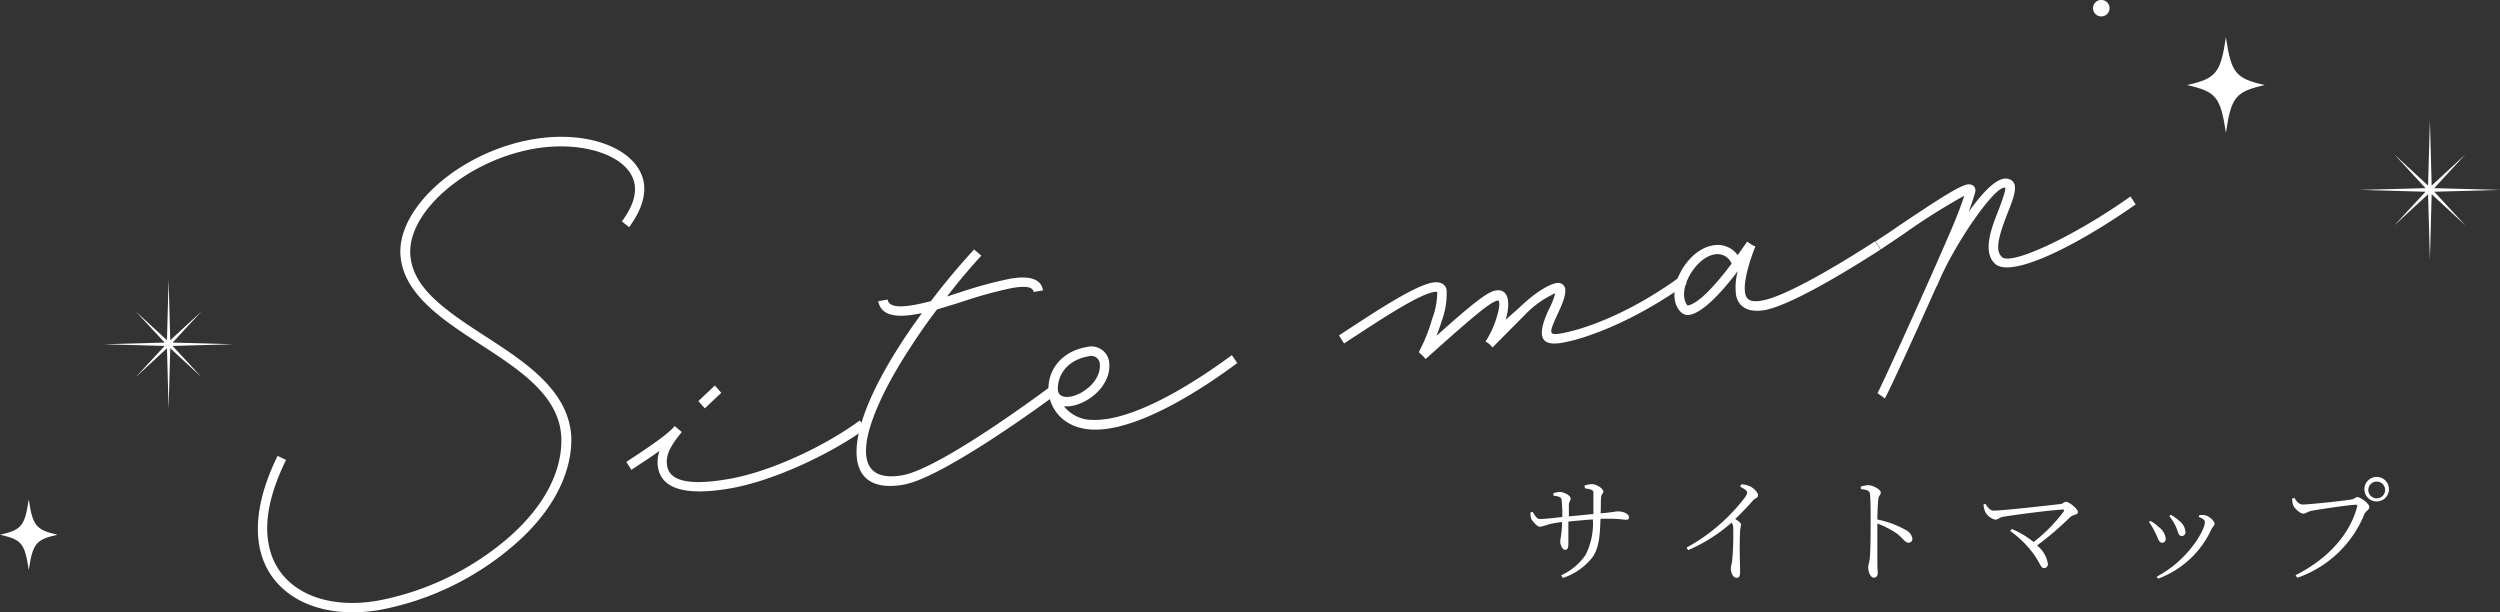 <svg xmlns="http://www.w3.org/2000/svg" width="342.41" height="83.87" viewBox="0 0 342.41 83.87"><rect x="0" y="0" width="342.41" height="83.87" fill="#333333" stroke="none"/><defs><style>.cls-1{fill:#fff;}</style></defs><g id="レイヤー_2" data-name="レイヤー 2"><g id="レイヤー_1-2" data-name="レイヤー 1"><path class="cls-1" d="M286.67,1.12a1.13,1.13,0,1,1,1.13,1.13A1.13,1.13,0,0,1,286.67,1.12Z"/><path class="cls-1" d="M299.54,11.65c4-.9,4.59-1.63,5.33-6.54.73,4.91,1.33,5.64,5.32,6.54-4,.9-4.59,1.63-5.32,6.54C304.13,13.28,303.54,12.55,299.54,11.65Z"/><path class="cls-1" d="M0,73.24C3,72.57,3.39,72,3.94,68.4c.54,3.63,1,4.17,3.93,4.84-2.95.66-3.39,1.2-3.93,4.83C3.39,74.44,3,73.9,0,73.24Z"/><polygon class="cls-1" points="333.05 26.6 332.81 35.62 332.56 26.6 327.93 30.88 332.21 26.26 323.2 26.01 332.21 25.77 327.93 21.14 332.56 25.42 332.81 16.4 333.05 25.42 337.68 21.14 333.4 25.77 342.42 26.01 333.4 26.26 337.68 30.88 333.05 26.6"/><polygon class="cls-1" points="23.32 47.7 23.09 56.03 22.87 47.7 18.59 51.65 22.55 47.38 14.21 47.15 22.55 46.92 18.59 42.65 22.87 46.6 23.09 38.27 23.32 46.6 27.59 42.65 23.64 46.92 31.97 47.15 23.64 47.38 27.59 51.65 23.32 47.7"/><path class="cls-1" d="M39.18,63c-2.17,4.39-3,8.29-2.39,11.49,1.05,6,7.15,9.15,15,7.77a38.29,38.29,0,0,0,18.09-8.83c4.7-4.18,7.16-8.93,7-13.52-.29-6.54-7.33-10.18-13.49-14.32-4.1-2.78-7.88-5.82-8.48-10.08-1-6.69,7.83-14.64,18-16.42,7.59-1.34,14.44,1.26,15.26,5.89.32,1.82-.38,3.92-2,6.13l-1-.78c1.44-1.93,2-3.65,1.74-5.13-.68-3.84-7-6-13.75-4.83-9.46,1.66-17.81,9-16.91,15,.51,3.77,3.87,6.43,7.91,9.17,6.11,4.1,13.76,8.08,14.09,15.39C78.35,64.82,75.7,70,70.69,74.4A39.15,39.15,0,0,1,52,83.54C43.48,85,36.7,81.46,35.51,74.71c-.61-3.44.23-7.65,2.51-12.27Z"/><path class="cls-1" d="M118.59,58.69c-4.63,3.36-12.45,7.12-18.46,8.18s-9.46.2-10-2.81a4.75,4.75,0,0,1,.2-2.31c-1,.74-2.31,1.57-3.85,2.6l-.7-1.09c3.87-2.51,5.89-4,6.6-4.87l0-.06,1,.84c-1.71,2.08-2.25,3.34-2,4.67.37,2.07,3.07,2.71,8.49,1.75,5.81-1,13.35-4.64,17.88-8ZM96.53,55.93l-.88-1,2.26-2.13.88,1Z"/><path class="cls-1" d="M143.79,53l.8,1.08s-15.17,11.3-20.83,12.3c-8.32,1.47-8.58-6.35-.8-18.64,1-1.61,2.12-3.22,3.31-4.85l-.89.16c-3,.53-4.77,0-5.09-1.8l1.28-.22c.16.88,1.22,1.15,3.59.74.74-.13,1.52-.32,2.34-.52,1.85-2.46,3.87-4.85,5.91-7.08l1,.84c-1.62,1.76-3.22,3.66-4.7,5.6l2.06-.67a59.05,59.05,0,0,1,6.5-1.75c2.75-.49,4.31,0,4.59,1.58l-1.28.22c-.12-.69-1.07-.88-3.09-.52a58.71,58.71,0,0,0-6.3,1.72c-1.29.43-2.59.81-3.85,1.19-1.53,2-2.94,4.07-4.21,6.07-5.92,9.32-8.44,18-.57,16.65C128.9,64.19,143.79,53,143.79,53Z"/><path class="cls-1" d="M169.46,49.72c-5.34,4-13.85,9.3-19.72,9.12-3.77-.1-5.82-2.48-6.12-5.07l0-.1c-.22-2.65,1.47-5.49,5.26-6.15a2.46,2.46,0,0,1,3,1.85c.63,3.6-3.52,6.56-6.16,6.27a4.93,4.93,0,0,0,4,1.87c5.46.16,13.61-4.88,19-8.87ZM144.9,53.55c.54,2.24,6.31-.46,5.7-3.95a1.19,1.19,0,0,0-1.51-.8C146.08,49.33,144.74,51.49,144.9,53.55Z"/><path class="cls-1" d="M231,38.87c-6.76,4.85-13.37,7.43-17,8.07-3.05.54-3.56-.9-1.87-4.55a10.19,10.19,0,0,0,.88-2.23,13.51,13.51,0,0,0-4.19,3l-4.4,4.43-.44-.48-.52-.36c1.42-2,2.35-5.7,1.66-5.58-.94.17-3,1.85-9.86,8l-.44-.48-.48-.43,0-.06a22.64,22.64,0,0,0,1.8-4.48,10.52,10.52,0,0,0,.71-3.73,1.23,1.23,0,0,0-.45,0c-2.41.43-8.44,4.54-12.31,7.05l-.7-1.1c3.87-2.51,10.08-6.75,12.79-7.23,1-.18,1.8.14,1.95,1a10.7,10.7,0,0,1-.7,4.34c-.19.64-.43,1.29-.68,1.94,5.22-4.67,7-6,8.1-6.2,1.78-.31,2.07,1.67,1.37,4L208,42.22c2-1.93,3.95-3.24,5.23-3.46a1,1,0,0,1,1.14.71c.16.94-.46,2.32-1,3.48-1.29,2.77-1.25,3,.47,2.71,3.5-.62,9.82-3,16.44-7.88Z"/><path class="cls-1" d="M257.55,34.19c-5.2,3.35-12.51,7.69-15.86,8.28-2.16.38-3.62-.38-3.92-2.1a8.51,8.51,0,0,1,.24-3.24c-1.93,2.57-4.64,5.64-6.61,6-1,.17-1.77-.81-2-2-.52-2.95,2.18-7,5.13-7.5A3.37,3.37,0,0,1,238,34.94l1.3-1.85.69.48.44.18c-.39.93-1.74,4.52-1.41,6.39.17,1,.89,1.32,2.42,1,2.46-.43,8.13-3.41,15.38-8.09Zm-26.38,7.65c1.63-.29,4.15-3.27,6-5.73a2.08,2.08,0,0,0-2.4-1.25c-2.22.39-4.47,3.78-4.07,6C230.79,41.4,231.07,41.85,231.17,41.84Z"/><path class="cls-1" d="M292.51,28c-8.72,6.1-17,9.95-19.17,8.2-1.91-1.59-.58-5,.41-7.48.8-2.08,1-3,.89-3-1.3-.48-7.14,7.91-9.35,13.48h-.05c-3.17,7.11-6.69,14.79-7.09,15.37l-1-.73c.43-.69,6.91-14.93,10.11-22.4.9-2.09,1.48-3.71,1.77-4.63a87,87,0,0,0-8.27,5.22l-3.17,2.13-.71-1.09c1.05-.7,2.15-1.4,3.18-2.14,4.14-2.76,8-5.38,9.36-5.66.74-.13,1.28.33,1.11,1.08-.07.21-.35,1.22-.9,2.69,2-2.84,4.09-5,5.5-4.52s.87,2.08-.15,4.64c-1.47,3.72-1.66,5.27-.75,6.08,1.36,1.08,9.85-2.86,17.57-8.33Zm-23.28-1.89v0Z"/><path class="cls-1" d="M217,66.52a3.27,3.27,0,0,1,1-.21c.73,0,1.6.65,1.6,1s-.28.25-.32.9,0,1.42-.06,2.1c1.87-.16,2-.27,2.38-.27.63,0,1.51.3,1.51.79,0,.27-.12.36-.4.36s-1-.14-2.16-.14l-1.34,0c-.07,2-.13,4-1.16,5.35a8.5,8.5,0,0,1-4,2.76l-.22-.37A8.12,8.12,0,0,0,217.17,76a9.56,9.56,0,0,0,1-4.86c-1.14.08-2.36.19-3.36.3,0,1.27,0,2.57,0,3,0,.63-.13.87-.46.87s-.65-.68-.65-1.13.22-1,.25-2.68a14.35,14.35,0,0,0-1.92.34,6.27,6.27,0,0,1-1.11.31c-.39,0-1-.74-1.2-1.09a2.6,2.6,0,0,1-.1-.87l.29-.1c.28.46.57,1,1,1,.6,0,2.12-.17,3.07-.28a17.75,17.75,0,0,0-.11-2.43c-.08-.31-.44-.41-1.11-.5v-.32a2.82,2.82,0,0,1,.89-.18c.51,0,1.46.45,1.46.88s-.19.35-.23.85c0,.29,0,.92,0,1.62l3.36-.33c0-1.43,0-2.41,0-3-.05-.33-.46-.41-1.14-.51Z"/><path class="cls-1" d="M238.47,66.34a2.94,2.94,0,0,1,1,.18c.62.2,1.32.9,1.32,1.31s-.29.27-.72.75c-.58.65-1.36,1.51-2.41,2.5.45.29.81.56.81.78a7.43,7.43,0,0,0-.14.82c-.11,2.3,0,4.73,0,5.68,0,.59-.14.78-.48.78-.52,0-.79-.76-.79-1.29,0-.28.13-.6.19-1.12a39,39,0,0,0,.14-4.44,1,1,0,0,0-.24-.7,22.2,22.2,0,0,1-5.94,3.76L231,75a25.32,25.32,0,0,0,7.87-6.71,1.92,1.92,0,0,0,.43-.81c0-.25-.27-.47-.94-.81Z"/><path class="cls-1" d="M254.86,66.64a5.14,5.14,0,0,1,1-.19c.67,0,1.74.61,1.74,1s-.28.38-.34.91c-.08.76-.12,1.91-.13,2.79a13.43,13.43,0,0,1,3.91,1.45,1.58,1.58,0,0,1,.89,1.19.51.51,0,0,1-.51.54c-.52,0-.69-.54-1.64-1.27a12.54,12.54,0,0,0-2.65-1.36c0,1.09,0,3.69,0,5.38,0,.69.05,1.17.05,1.44s-.16.6-.51.6c-.52,0-.79-.87-.79-1.41,0-.35.14-.63.21-1.24.12-1.17.12-3.77.12-5s0-3-.09-3.78c-.05-.51-.4-.61-1.24-.7Z"/><path class="cls-1" d="M271.92,69c.29.38.59.94,1.13.94,1.17,0,8-.76,9.18-.91.3,0,.46-.3.73-.3.47,0,1.65,1,1.65,1.4s-.61.3-1.07.7A42.92,42.92,0,0,1,279,74.71a4,4,0,0,1,1.49,2.54.53.53,0,0,1-.54.56c-.56,0-.49-1-2.29-3a13.66,13.66,0,0,0-2.34-2.08l.22-.28a12.52,12.52,0,0,1,3,1.79,22.08,22.08,0,0,0,4.11-4.18q.17-.3-.15-.27c-1.61.07-6.81.76-8.21,1-.38.08-.68.39-1,.39a2.11,2.11,0,0,1-1.39-1.09,3,3,0,0,1-.23-1Z"/><path class="cls-1" d="M294.33,71.51l.19-.17a5,5,0,0,1,1.11.81,2.33,2.33,0,0,1,1,1.61c0,.34-.16.57-.49.57-.51,0-.52-.61-1-1.47A7.25,7.25,0,0,0,294.33,71.51Zm1.25,7.75-.19-.28c4.2-2.19,6.6-6.28,6.6-7.48,0-.26-.22-.45-.84-.7l.08-.24a3,3,0,0,1,.74,0c.59.1,1.35.79,1.35,1.19,0,.25-.27.38-.44.75A13,13,0,0,1,295.58,79.26Zm1.54-8.57.19-.18a5.81,5.81,0,0,1,1.18.84,2.08,2.08,0,0,1,.84,1.53.5.5,0,0,1-.53.53c-.47,0-.47-.65-.85-1.42A7,7,0,0,0,297.12,70.69Z"/><path class="cls-1" d="M315.41,69.1c.89,0,5.93-.54,6.69-.7.41-.07.51-.31.78-.31.47,0,1.63.9,1.63,1.34s-.46.51-.68,1a15.29,15.29,0,0,1-9.18,8.7l-.24-.35c4.55-2.3,7.47-5.68,8.43-9.39.07-.23,0-.26-.19-.26-.69,0-5.2.65-6.1.84-.43.09-.76.38-1.08.38-.47,0-1.22-.75-1.38-1.14a3.77,3.77,0,0,1-.16-.91l.31-.13C314.51,68.61,314.84,69.1,315.41,69.1ZM323.84,67a1.68,1.68,0,1,1,1.68,1.68A1.67,1.67,0,0,1,323.84,67Zm.54,0a1.15,1.15,0,1,0,2.29,0,1.15,1.15,0,0,0-2.29,0Z"/></g></g></svg>